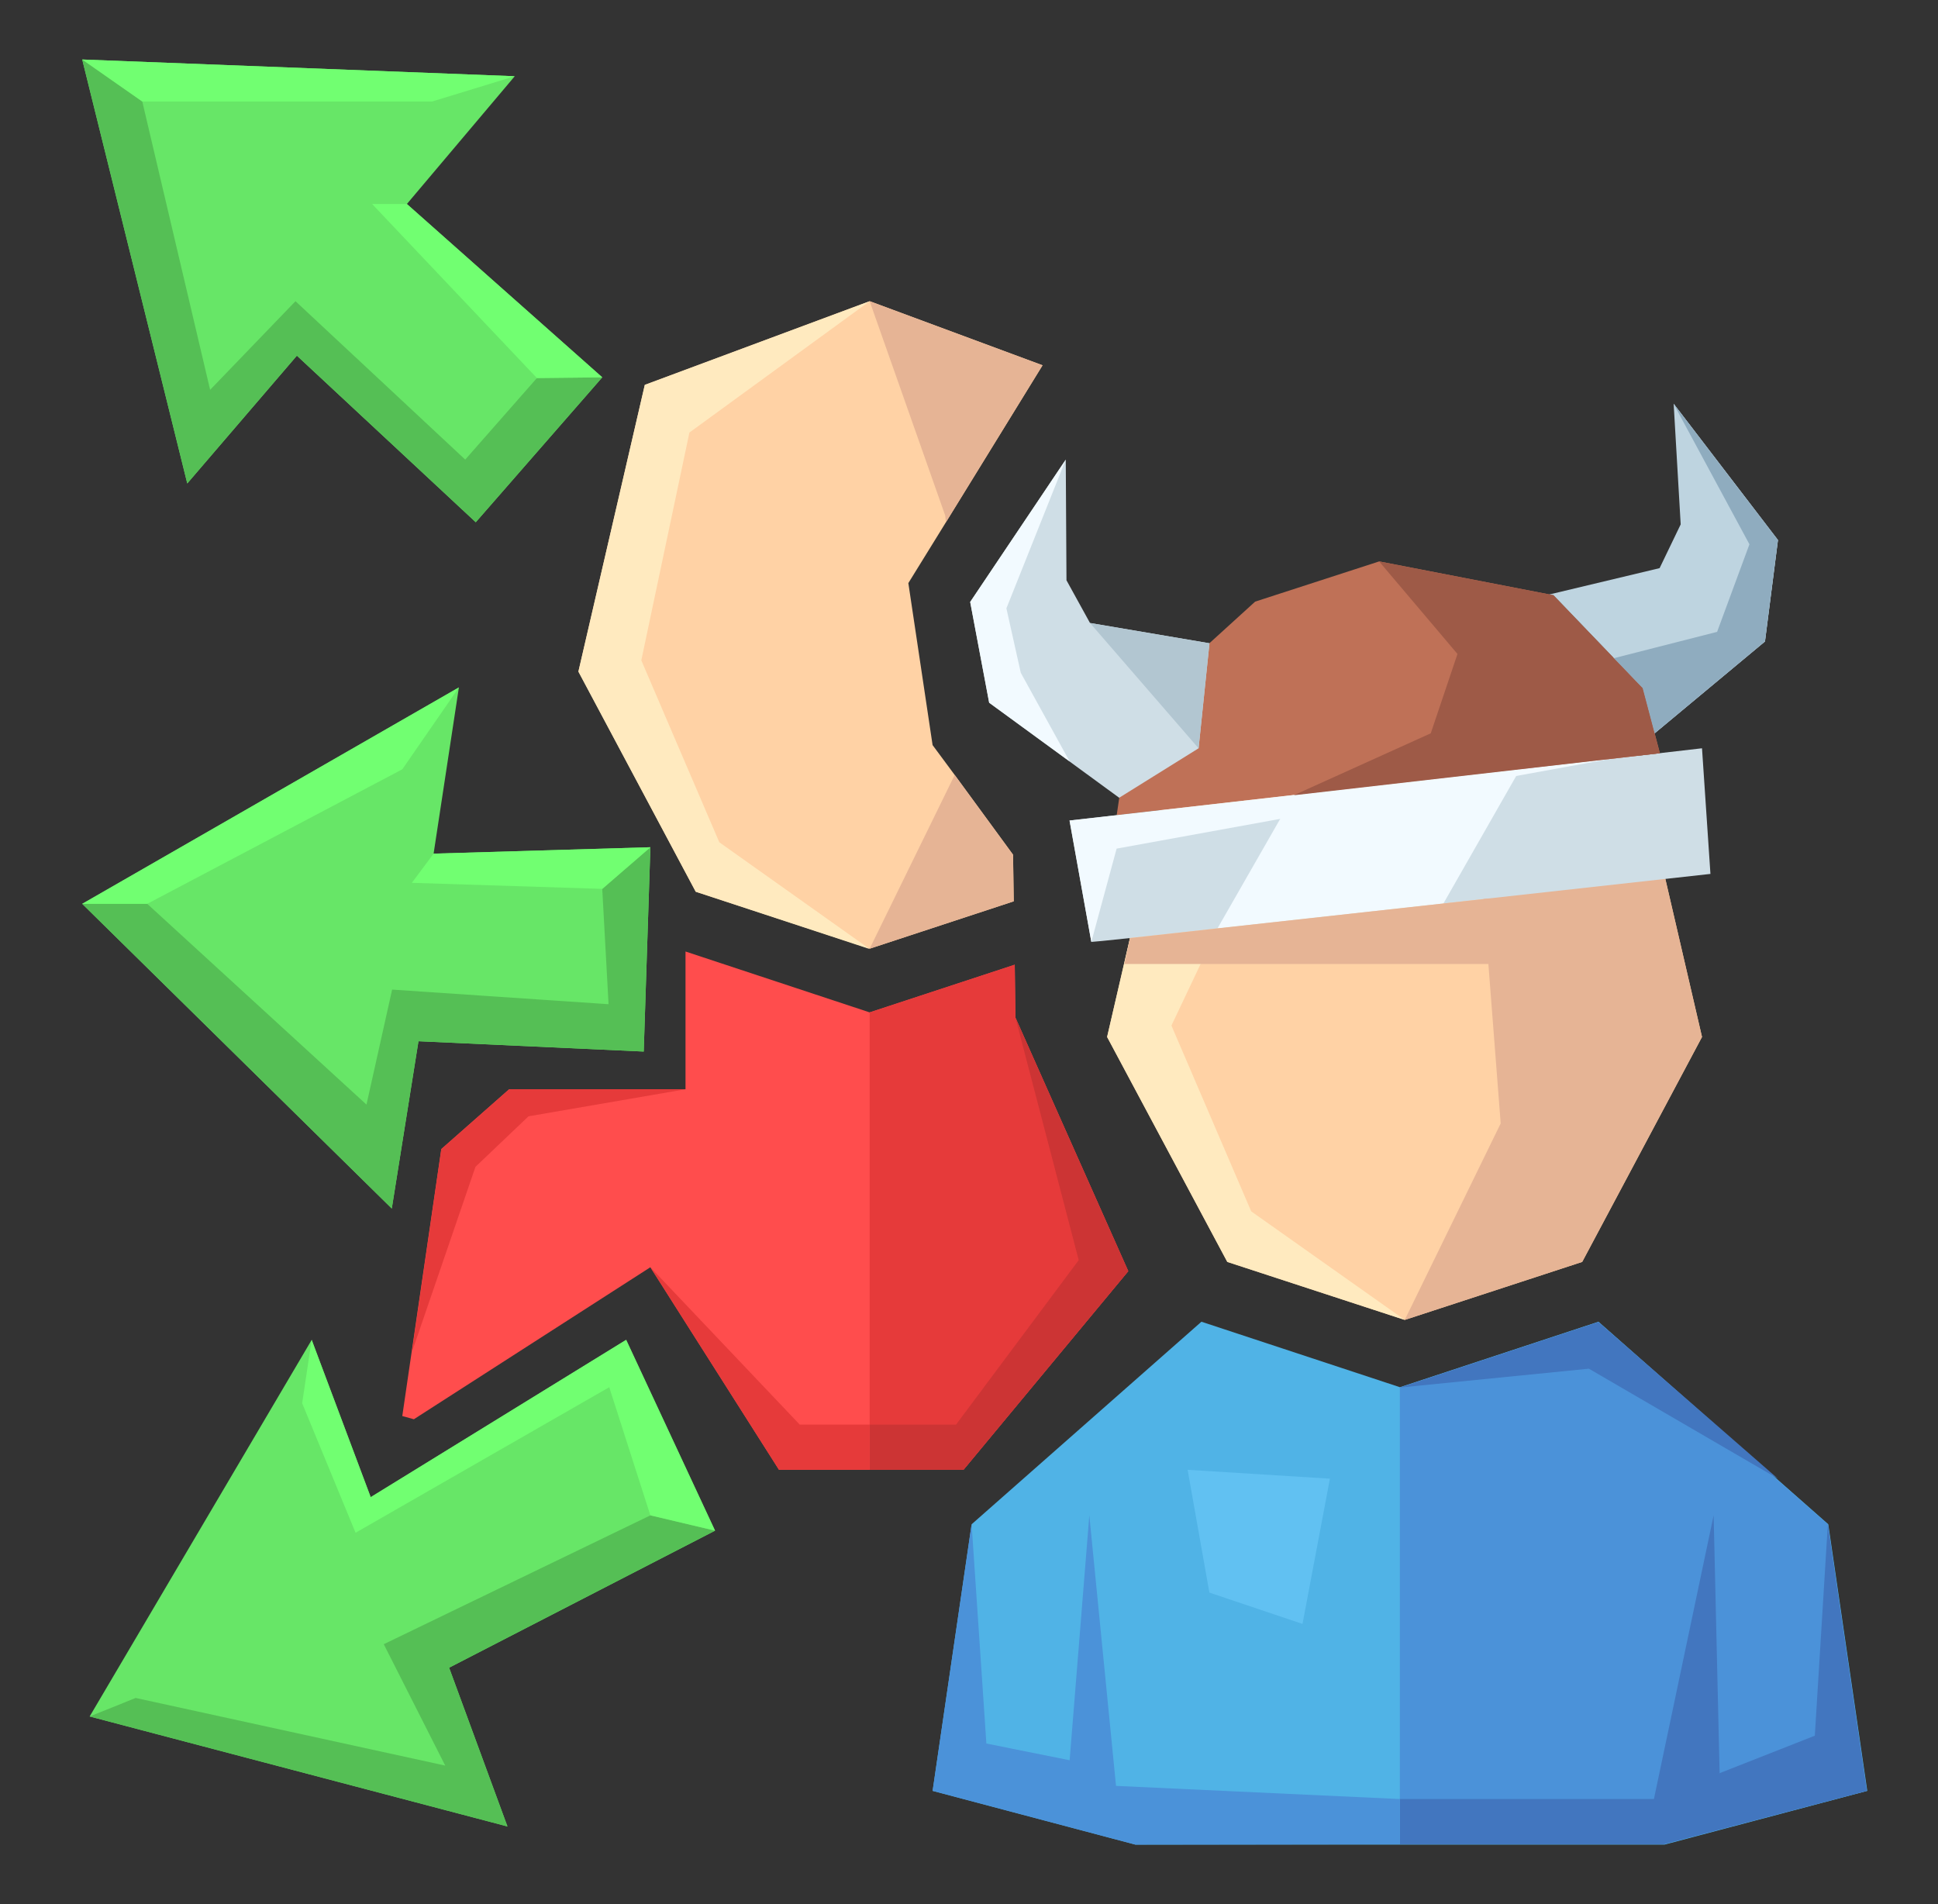 <svg width="57" height="56" viewBox="0 0 57 56" fill="none" xmlns="http://www.w3.org/2000/svg">
<rect x="0" y="0" width="57" height="56" fill="#333333" stroke="none"/>
<g clip-path="url(#clip0_762_122842)">
<path d="M29.796 25.137L29.816 26.508L25.579 27.901L20.463 26.226L17.012 19.746L18.965 11.319L25.579 8.858L30.664 10.743L27.822 15.359L26.716 17.149L27.429 21.913L28.08 22.792L29.796 25.137Z" fill="#FFD2A5"/>
<path d="M29.795 25.137L29.815 26.508L25.578 27.901L28.079 22.792L29.795 25.137Z" fill="#E6B495"/>
<path d="M27.8 15.161L25.578 8.858L30.663 10.743L27.821 15.359L27.8 15.161Z" fill="#E6B495"/>
<path d="M25.579 8.858L20.277 12.721L18.862 19.421L21.156 24.771L25.579 27.911L20.463 26.226L17.012 19.756L17.673 16.898L18.965 11.319L25.579 8.858Z" fill="#FFEABF"/>
<path d="M33.183 37.385L28.337 43.227H22.911L19.128 37.27L12.173 41.74L11.832 41.646L12.979 33.794L14.974 32.036H20.162V27.984L25.577 29.774L29.845 28.372L29.866 29.931L33.183 37.385Z" fill="#FF4D4D"/>
<path d="M33.184 37.386L28.337 43.227H25.578V29.775L29.846 28.372L29.867 29.932L33.184 37.386Z" fill="#E63A3A"/>
<path d="M53.773 44.829L47.014 38.872L41.175 40.798L35.336 38.872L28.577 44.829L27.43 52.67L33.393 54.25H41.175H48.957L54.92 52.67L53.773 44.829Z" fill="#50B3E6"/>
<path d="M21.032 45.016L13.209 49.047L14.925 53.716L2.637 50.481L9.168 39.405L10.904 44.032L18.418 39.405L21.032 45.016Z" fill="#67E667"/>
<path d="M13.993 15.359L8.732 10.46L5.508 14.218L2.418 1.75L15.14 2.242L11.967 6L17.713 11.098L13.993 15.359Z" fill="#67E667"/>
<path d="M18.933 30.926L12.308 30.623L11.523 35.543L2.418 26.582L13.497 20.217L12.753 25.106L19.129 24.917L18.933 30.926Z" fill="#67E667"/>
<path d="M47.352 19.379L50.555 18.102L51.206 15.945L49.222 11.873L52.291 15.883L51.909 18.866L48.664 21.567L48.313 20.238L47.352 19.379Z" fill="#ACC1CC"/>
<path d="M48.065 21.902L41.316 19.379L34.557 21.902L32.562 30.497L36.097 37.113L41.316 38.819L46.535 37.113L50.059 30.497L48.065 21.902Z" fill="#FFD2A5"/>
<path d="M41.316 19.379L43.58 25.817L44.138 33.04L41.316 38.819L46.535 37.113L50.059 30.497L48.065 21.902L41.316 19.379Z" fill="#E6B495"/>
<path d="M35.808 27.304L34.454 30.162L36.8 35.626L41.316 38.819L36.097 37.113L32.562 30.497L33.234 27.586L35.808 27.304Z" fill="#FFEABF"/>
<path d="M41.172 40.808V54.239H48.944L54.907 52.669L53.76 44.828L47.011 38.882L41.172 40.808Z" fill="#4B92D9"/>
<path d="M50.307 25.702L42.453 26.571L35.808 27.304C33.689 27.545 32.181 27.702 32.098 27.702L31.457 24.132L38.05 23.389L44.706 22.625L50.059 22.007L50.307 25.702Z" fill="#CFDEE6"/>
<path d="M32.844 23.975L33.278 21.002L36.916 17.694L40.564 16.511L45.69 17.505L48.315 20.238L48.821 22.153L32.844 23.975Z" fill="#BF7157"/>
<path d="M44.707 22.624L42.454 26.571L35.809 27.303L38.051 23.388L44.707 22.624Z" fill="#F2FAFF"/>
<path d="M32.059 18.322L31.367 17.066L31.346 13.517L28.535 17.704L29.093 20.667L32.917 23.462L35.253 22.007L35.573 18.918L32.059 18.322Z" fill="#CFDEE6"/>
<path d="M52.294 15.883L51.912 18.866L48.667 21.567L48.315 20.238L45.69 17.505L45.566 17.484L48.812 16.709L49.432 15.422L49.225 11.873L52.294 15.883Z" fill="#BED4E0"/>
<path d="M31.346 13.517L29.6 17.892L30.023 19.787L31.46 22.394L29.093 20.667L28.535 17.704L31.346 13.517Z" fill="#F2FAFF"/>
<path d="M47.465 19.358L50.503 18.583L51.454 16.008L49.222 11.873L52.291 15.883L51.909 18.866L48.664 21.567L48.312 20.238L47.465 19.358Z" fill="#8FACBF"/>
<path d="M53.76 44.828L53.377 51.047L48.644 52.91H41.172V54.239H48.944L54.907 52.669L53.76 44.828Z" fill="#4276BF"/>
<path d="M48.645 52.91L50.401 44.566L50.577 52.156L48.645 53.297V52.91Z" fill="#4276BF"/>
<path d="M43.777 28.351H33.07L33.236 27.587L43.777 26.425L45.172 27.304L43.777 28.351Z" fill="#E6B495"/>
<path d="M32.098 27.701L31.457 24.131L47.352 22.32L32.842 24.958L32.098 27.701Z" fill="#F2FAFF"/>
<path d="M32.059 18.322L35.252 22.007L35.572 18.919L32.059 18.322Z" fill="#B2C6D1"/>
<path d="M38.051 23.389L42.081 21.567L42.867 19.233L40.562 16.511L45.688 17.505L48.313 20.238L48.819 22.153L38.051 23.389Z" fill="#9E5A47"/>
<path d="M41.175 52.91L32.824 52.523L32.039 44.566L31.46 51.769L29.011 51.277L28.577 44.828L27.43 52.669L33.393 54.25L41.175 54.239V52.91Z" fill="#4B92D9"/>
<path d="M34.93 43.227L35.57 46.838L38.309 47.76L39.115 43.488L34.93 43.227Z" fill="#61C1F2"/>
<path d="M41.172 40.808L47.011 38.882L52.292 43.488L46.732 40.253L41.172 40.808Z" fill="#4276BF"/>
<path d="M29.867 29.932L31.727 37.061L28.12 41.897H25.578V43.227H28.337L33.184 37.385L29.867 29.932Z" fill="#CC3434"/>
<path d="M25.578 41.897H23.521L19.129 37.27L22.911 43.226H25.578V41.897Z" fill="#E63A3A"/>
<path d="M20.164 32.035H14.976L12.981 33.794L12.113 39.771L13.984 34.317L15.544 32.831L20.164 32.035Z" fill="#E63A3A"/>
<path d="M2.418 26.581H4.33L10.779 32.486L11.533 29.104L17.899 29.534L17.713 26.142L19.129 24.917L18.933 30.926L12.308 30.622L11.523 35.543L2.418 26.581Z" fill="#55BF55"/>
<path d="M2.637 50.481L3.991 49.937L13.095 51.926L11.287 48.356L19.131 44.566L21.032 45.017L13.209 49.047L14.925 53.716L2.637 50.481Z" fill="#55BF55"/>
<path d="M2.418 1.75L4.185 2.985L6.18 11.465L8.691 8.858L13.683 13.517L15.791 11.119L17.713 11.098L13.993 15.359L8.732 10.46L5.508 14.218L2.418 1.75Z" fill="#55BF55"/>
<path d="M4.185 2.985H12.711L15.14 2.242L2.418 1.75L4.185 2.985Z" fill="#71FF71"/>
<path d="M4.33 26.582L11.833 22.625L13.497 20.217L2.418 26.582H4.33Z" fill="#71FF71"/>
<path d="M11.968 6H10.945L15.792 11.119L17.715 11.098L11.968 6Z" fill="#71FF71"/>
<path d="M12.754 25.105L12.113 25.964L17.715 26.142L19.131 24.917L12.754 25.105Z" fill="#71FF71"/>
<path d="M10.901 44.032L10.457 45.079L17.919 40.798L19.128 44.566L21.029 45.016L18.415 39.405L10.901 44.032Z" fill="#71FF71"/>
<path d="M10.458 45.079L8.887 41.269L9.166 39.405L10.902 44.032L11.016 44.263L10.458 45.079Z" fill="#71FF71"/>
</g>
<defs>
<clipPath id="clip0_762_122842">
<rect width="52.5" height="52.5" fill="white" transform="translate(2.418 1.75)"/>
</clipPath>
</defs>
</svg>
